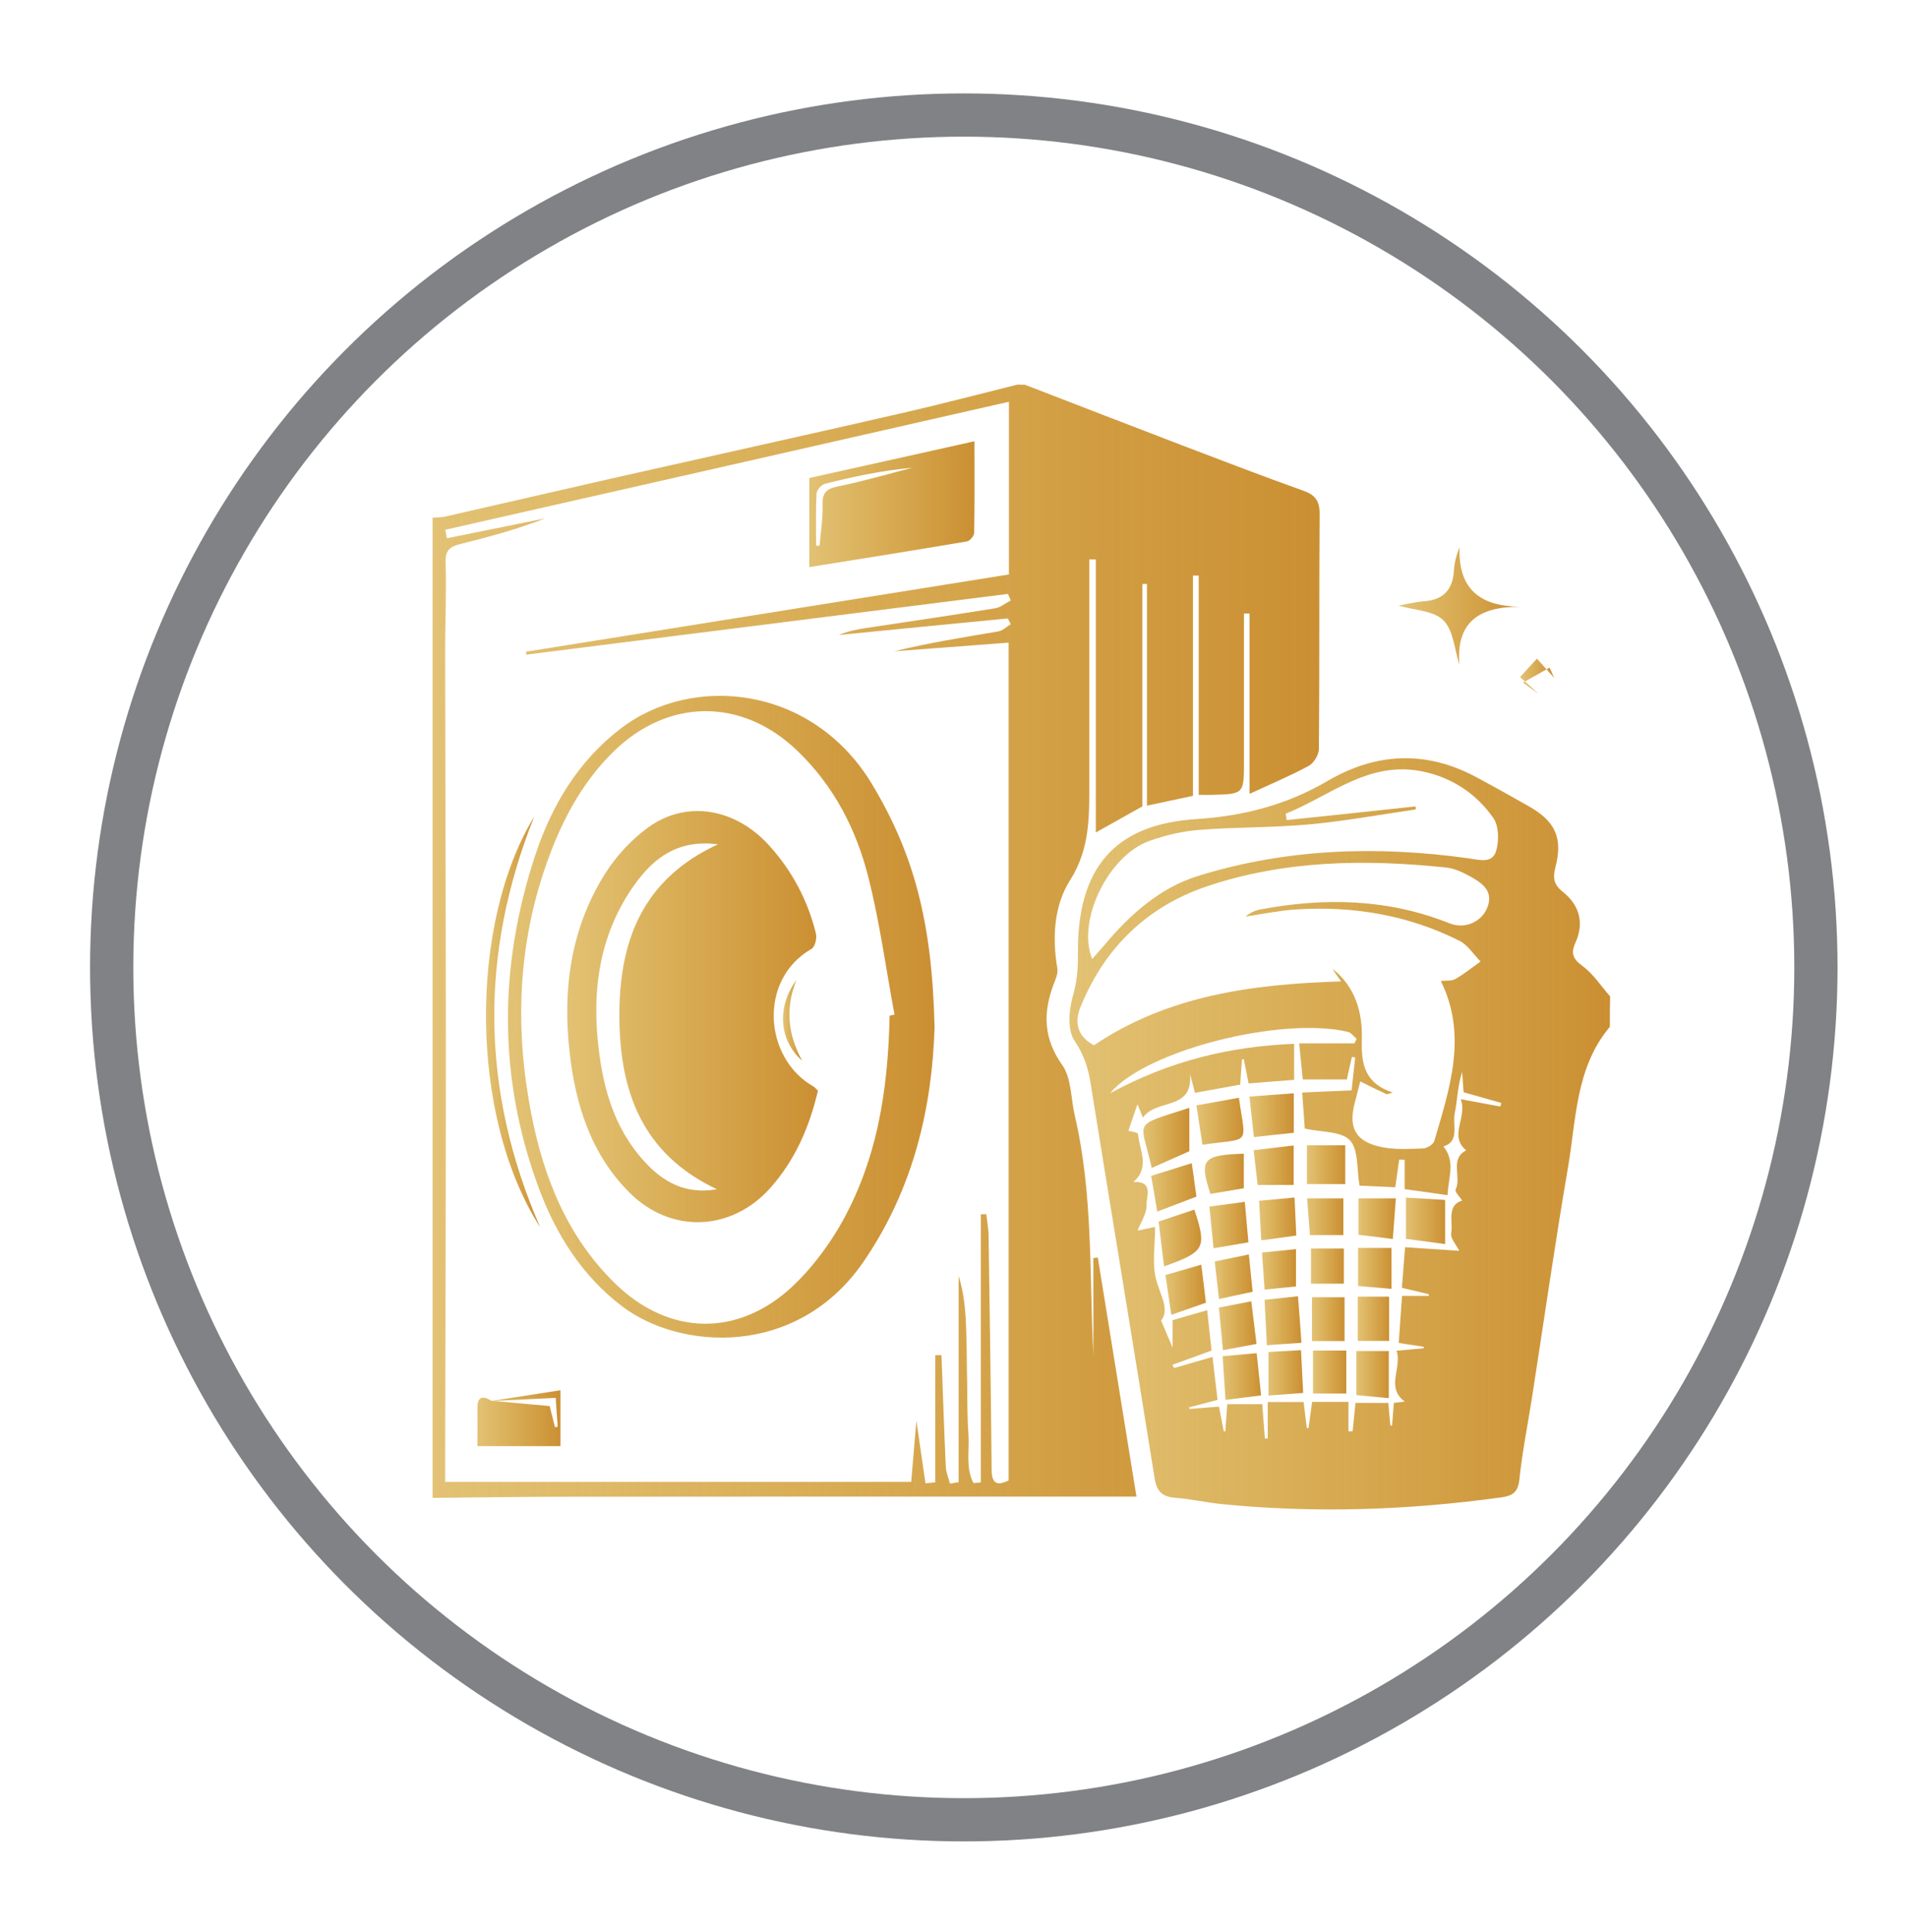 <svg xmlns="http://www.w3.org/2000/svg" xmlns:xlink="http://www.w3.org/1999/xlink" id="Layer_1" x="0px" y="0px" viewBox="0 0 132.33 134" style="enable-background:new 0 0 132.33 134;" xml:space="preserve"><style type="text/css">	.st0{fill:url(#SVGID_1_);}	.st1{fill:url(#SVGID_2_);}	.st2{fill:url(#SVGID_3_);}	.st3{fill:url(#SVGID_4_);}	.st4{fill:none;stroke:#808285;stroke-width:3;stroke-miterlimit:10;}	.st5{fill:url(#SVGID_5_);}	.st6{fill:url(#SVGID_6_);}	.st7{fill:url(#SVGID_7_);}	.st8{fill:url(#SVGID_8_);}	.st9{fill:url(#SVGID_9_);}	.st10{fill:url(#SVGID_10_);}	.st11{fill:url(#SVGID_11_);}	.st12{fill:url(#SVGID_12_);}	.st13{fill:url(#SVGID_13_);}	.st14{fill:url(#SVGID_14_);}	.st15{fill:url(#SVGID_15_);}	.st16{fill:url(#SVGID_16_);}	.st17{fill:url(#SVGID_17_);}	.st18{fill:url(#SVGID_18_);}	.st19{fill:url(#SVGID_19_);}	.st20{fill:url(#SVGID_20_);}	.st21{fill:url(#SVGID_21_);}	.st22{fill:url(#SVGID_22_);}	.st23{fill:url(#SVGID_23_);}	.st24{fill:url(#SVGID_24_);}	.st25{fill:url(#SVGID_25_);}	.st26{fill:url(#SVGID_26_);}	.st27{fill:url(#SVGID_27_);}	.st28{fill:url(#SVGID_28_);}	.st29{fill:url(#SVGID_29_);}	.st30{fill:url(#SVGID_30_);}	.st31{fill:url(#SVGID_31_);}	.st32{fill:url(#SVGID_32_);}	.st33{fill:url(#SVGID_33_);}	.st34{fill:url(#SVGID_34_);}	.st35{fill:url(#SVGID_35_);}	.st36{fill:url(#SVGID_36_);}	.st37{fill:url(#SVGID_37_);}	.st38{fill:url(#SVGID_38_);}	.st39{fill:url(#SVGID_39_);}	.st40{fill:url(#SVGID_40_);}	.st41{fill:url(#SVGID_41_);}	.st42{fill:url(#SVGID_42_);}	.st43{fill:url(#SVGID_43_);}	.st44{fill:url(#SVGID_44_);}	.st45{fill:url(#SVGID_45_);}	.st46{fill:url(#SVGID_46_);}	.st47{fill:url(#SVGID_47_);}	.st48{fill:url(#SVGID_48_);}	.st49{fill:url(#SVGID_49_);}	.st50{fill:url(#SVGID_50_);}	.st51{fill:url(#SVGID_51_);}	.st52{fill:url(#SVGID_52_);}	.st53{fill:url(#SVGID_53_);}	.st54{fill:url(#SVGID_54_);}	.st55{fill:url(#SVGID_55_);}	.st56{fill:url(#SVGID_56_);}	.st57{fill:url(#SVGID_57_);}	.st58{fill:url(#SVGID_58_);}	.st59{fill:url(#SVGID_59_);}	.st60{fill:url(#SVGID_60_);}	.st61{fill:url(#SVGID_61_);}	.st62{fill:url(#SVGID_62_);}	.st63{fill:url(#SVGID_63_);}	.st64{fill:url(#SVGID_64_);}	.st65{fill:url(#SVGID_65_);}	.st66{fill:url(#SVGID_66_);}	.st67{fill:url(#SVGID_67_);}	.st68{fill:url(#SVGID_68_);}	.st69{fill:url(#SVGID_69_);}	.st70{fill:url(#SVGID_70_);}	.st71{fill:url(#SVGID_71_);}	.st72{fill:url(#SVGID_72_);}	.st73{fill:url(#SVGID_73_);}	.st74{fill:url(#SVGID_74_);}	.st75{fill:url(#SVGID_75_);}	.st76{fill:url(#SVGID_76_);}	.st77{fill:url(#SVGID_77_);}	.st78{fill:url(#SVGID_78_);}	.st79{fill:url(#SVGID_79_);}	.st80{fill:url(#SVGID_80_);}</style><circle class="st4" cx="66.88" cy="67.11" r="59.13"></circle><g>	<linearGradient id="SVGID_1_" gradientUnits="userSpaceOnUse" x1="30.005" y1="65.304" x2="91.563" y2="65.304">		<stop offset="0" style="stop-color:#CF9918;stop-opacity:0.6"></stop>		<stop offset="1" style="stop-color:#CB8F33"></stop>	</linearGradient>	<path class="st0" d="M71.12,26.69c3.68,1.42,7.35,2.84,11.03,4.25c2.75,1.05,5.49,2.1,8.26,3.09c0.82,0.29,1.16,0.67,1.16,1.59  c-0.04,5.44,0,10.89-0.05,16.33c0,0.41-0.35,0.99-0.71,1.18c-1.25,0.68-2.57,1.23-4.1,1.94c0-4.38,0-8.44,0-12.51  c-0.13,0-0.26,0-0.39,0c0,3.43,0,6.86,0,10.28c0,2.24,0,2.24-2.22,2.3c-0.22,0.01-0.44,0-0.92,0c0-5.08,0-10.14,0-15.21  c-0.13,0-0.27,0-0.4,0c0,5.08,0,10.16,0,15.28c-1.09,0.23-2.05,0.43-3.19,0.68c0-5.18,0-10.28,0-15.38c-0.11,0-0.21,0-0.32,0  c0,5.17,0,10.35,0,15.43c-1.1,0.62-2.05,1.15-3.23,1.81c0-6.39,0-12.66,0-18.94c-0.15,0-0.3,0-0.45,0c0,3.87,0,7.75,0,11.62  c0,1.19,0,2.37,0,3.56c-0.01,2.43,0.11,4.8-1.33,7.06c-1.13,1.78-1.25,3.98-0.89,6.13c0.06,0.35-0.12,0.75-0.26,1.11  c-0.74,1.97-0.71,3.74,0.6,5.59c0.65,0.92,0.59,2.32,0.87,3.5c1.28,5.48,1.01,11.07,1.29,16.63c0-2.25,0-4.49,0-6.74  c0.1-0.01,0.2-0.02,0.31-0.03c0.88,5.46,1.77,10.92,2.68,16.58c-3.04,0-5.93,0-8.81,0c-10.32,0-20.63,0-30.95,0.01  c-3.03,0-6.05,0.05-9.08,0.08c0-22.67,0-45.33,0-68c0.3-0.02,0.61-0.01,0.9-0.08c3.96-0.9,7.92-1.82,11.89-2.72  c6.52-1.47,13.04-2.91,19.56-4.4c2.76-0.63,5.49-1.35,8.24-2.03C70.77,26.69,70.95,26.69,71.12,26.69z M30.9,36.75  c0.04,0.2,0.07,0.39,0.11,0.59c2.27-0.46,4.55-0.92,6.82-1.38c-1.94,0.76-3.93,1.29-5.93,1.79c-0.66,0.17-1,0.41-0.98,1.23  c0.07,2.15-0.04,4.3-0.03,6.45c0.01,9.31,0.05,18.61,0.05,27.92c0,9.17-0.03,18.35-0.05,27.52c0,0.64,0,1.28,0,1.93  c10.9,0,21.59,0,32.34,0c0.12-1.39,0.23-2.69,0.36-4.24c0.24,1.62,0.43,2.98,0.63,4.34c0.23-0.02,0.45-0.05,0.68-0.07  c0-2.94,0-5.88,0-8.82c0.14,0,0.29,0,0.43,0c0.1,2.58,0.18,5.16,0.3,7.73c0.02,0.4,0.19,0.79,0.29,1.18c0.2-0.03,0.4-0.07,0.6-0.1  c0-4.77,0-9.54,0-14.32c0.37,1.2,0.48,2.41,0.52,3.61c0.05,1.23,0.04,2.46,0.07,3.69c0.02,1.23,0,2.46,0.09,3.69  c0.08,1.13-0.21,2.34,0.35,3.39c0.17-0.01,0.34-0.02,0.51-0.04c0-6.2,0-12.4,0-18.6c0.13,0,0.25-0.01,0.38-0.01  c0.06,0.51,0.16,1.02,0.16,1.53c0.08,5.4,0.16,10.8,0.21,16.2c0.01,0.97,0.38,1.13,1.18,0.74c0-19.39,0-38.74,0-58.12  c-2.71,0.2-5.32,0.4-7.93,0.6c2.39-0.59,4.81-0.97,7.22-1.38c0.31-0.05,0.57-0.33,0.86-0.5c-0.07-0.13-0.14-0.26-0.21-0.4  c-3.91,0.38-7.82,0.76-11.73,1.15c0.61-0.26,1.24-0.38,1.87-0.48c2.99-0.45,5.98-0.89,8.97-1.37c0.39-0.06,0.74-0.36,1.1-0.55  c-0.07-0.15-0.13-0.3-0.2-0.45c-11.14,1.4-22.27,2.81-33.41,4.21c-0.01-0.07-0.02-0.14-0.03-0.2c11.15-1.78,22.31-3.57,33.51-5.36  c0-4.02,0-7.91,0-11.98C56.92,30.85,43.91,33.8,30.9,36.75z"></path>	<linearGradient id="SVGID_2_" gradientUnits="userSpaceOnUse" x1="74.213" y1="78.66" x2="111.713" y2="78.66">		<stop offset="0" style="stop-color:#CF9918;stop-opacity:0.6"></stop>		<stop offset="1" style="stop-color:#CB8F33"></stop>	</linearGradient>	<path class="st1" d="M111.71,71.23c-2.37,2.82-2.33,6.38-2.9,9.73c-0.91,5.31-1.67,10.65-2.5,15.98c-0.3,1.9-0.68,3.8-0.88,5.71  c-0.09,0.87-0.5,1.12-1.22,1.22c-6.46,0.89-12.93,1.12-19.43,0.47c-1.09-0.11-2.16-0.36-3.25-0.44c-0.9-0.07-1.27-0.47-1.41-1.36  c-1.46-9.13-2.97-18.25-4.44-27.38c-0.17-1.09-0.47-2-1.12-2.97c-0.5-0.74-0.39-2.13-0.11-3.1c0.28-0.98,0.36-1.85,0.35-2.86  c-0.08-6.1,2.61-9.05,8.22-9.41c3.27-0.21,6.28-0.99,9.11-2.65c3.35-1.96,6.81-2.13,10.29-0.27c1.24,0.66,2.46,1.35,3.68,2.04  c1.8,1.02,2.35,2.16,1.85,4.15c-0.2,0.77-0.18,1.24,0.5,1.78c1.14,0.91,1.5,2.14,0.87,3.53c-0.33,0.72-0.18,1.12,0.5,1.62  c0.75,0.55,1.28,1.39,1.91,2.1C111.71,69.83,111.71,70.53,111.71,71.23z M92.46,67.2c1.62,1.27,2.1,3.09,2.04,4.96  c-0.05,1.71,0.24,3.01,2.15,3.63c-0.28,0.07-0.38,0.14-0.44,0.11c-0.59-0.27-1.18-0.56-1.82-0.88c-0.13,0.52-0.26,1.02-0.39,1.52  c-0.43,1.68,0.05,2.62,1.76,3.01c0.96,0.22,1.99,0.15,2.99,0.12c0.27-0.01,0.71-0.28,0.78-0.52c1.07-3.66,2.32-7.32,0.45-11.1  c0.36-0.04,0.75,0.02,1.02-0.14c0.61-0.35,1.16-0.8,1.74-1.21c-0.49-0.49-0.89-1.15-1.47-1.44c-3.57-1.79-7.4-2.43-11.37-2.17  c-1.16,0.08-2.31,0.32-3.46,0.49c0.33-0.29,0.69-0.43,1.07-0.5c4.44-0.83,8.81-0.73,13.07,0.97c1.05,0.42,2.19-0.07,2.61-1.05  c0.48-1.15-0.3-1.72-1.13-2.18c-0.53-0.29-1.12-0.58-1.71-0.64c-5.64-0.59-11.26-0.51-16.67,1.33c-4.13,1.41-7.08,4.3-8.72,8.39  c-0.44,1.1-0.13,2.05,0.95,2.61c5.2-3.49,11.06-4.24,17.15-4.43C92.77,67.67,92.61,67.44,92.46,67.2z M81.37,91.58  c0.81-0.23,1.54-0.44,2.4-0.69c0.11,1.05,0.21,1.94,0.3,2.8c-0.99,0.36-1.85,0.67-2.72,0.99c0.04,0.07,0.09,0.15,0.13,0.22  c0.86-0.25,1.72-0.5,2.66-0.77c0.12,1.07,0.23,2,0.35,2.98c-0.71,0.19-1.34,0.35-1.98,0.52c0.01,0.04,0.02,0.07,0.03,0.11  c0.67-0.05,1.34-0.11,2.05-0.16c0.13,0.67,0.23,1.2,0.33,1.72c0.04,0,0.07-0.01,0.11-0.01c0.04-0.59,0.08-1.19,0.13-1.88  c0.86,0,1.62,0,2.43,0c0.06,0.84,0.12,1.61,0.18,2.38c0.07,0,0.14,0,0.2,0c0-0.81,0-1.62,0-2.53c0.89,0,1.66,0,2.49,0  c0.08,0.63,0.15,1.22,0.22,1.81c0.04,0,0.08,0,0.12,0c0.08-0.59,0.16-1.18,0.25-1.82c0.84,0,1.61,0,2.52,0c0,0.72,0,1.38,0,2.04  c0.1,0,0.19,0,0.29,0c0.07-0.67,0.13-1.33,0.2-1.97c0.81,0,1.54,0,2.28,0c0.05,0.58,0.09,1.08,0.14,1.57c0.04,0,0.08,0,0.12,0  c0.04-0.51,0.08-1.03,0.12-1.57c0.36-0.04,0.66-0.08,0.76-0.09c-1.35-0.99-0.17-2.35-0.57-3.53c0.75-0.07,1.32-0.12,1.89-0.17  c0-0.03,0-0.06,0-0.1c-0.55-0.08-1.1-0.17-1.74-0.27c0.08-1.12,0.15-2.15,0.23-3.26c0.71,0,1.29,0,1.86,0c0-0.04,0-0.08,0-0.12  c-0.61-0.15-1.22-0.29-1.87-0.44c0.08-1,0.14-1.86,0.22-2.82c1.38,0.09,2.67,0.18,3.76,0.25c-0.22-0.44-0.62-0.86-0.56-1.21  c0.14-0.82-0.33-1.94,0.76-2.28c-0.15-0.24-0.53-0.61-0.45-0.76c0.42-0.86-0.43-2.13,0.73-2.72c-1.24-1.02,0.11-2.3-0.38-3.55  c1.08,0.2,1.91,0.35,2.75,0.51c0.02-0.08,0.05-0.16,0.07-0.25c-0.89-0.25-1.77-0.5-2.62-0.74c-0.04-0.53-0.07-0.96-0.1-1.4  c-0.32,0.95-0.32,1.91-0.51,2.83c-0.18,0.83,0.37,1.98-0.79,2.33c0.87,1.07,0.33,2.17,0.29,3.38c-1.05-0.15-1.94-0.28-2.98-0.42  c0-0.73,0-1.39,0-2.04c-0.13,0-0.25-0.01-0.38-0.01c-0.09,0.61-0.17,1.22-0.27,1.92c-0.88-0.04-1.69-0.07-2.48-0.11  c-0.2-1.14-0.06-2.5-0.67-3.15c-0.59-0.63-1.95-0.55-3.13-0.81c-0.05-0.72-0.11-1.57-0.18-2.5c1.23-0.06,2.27-0.1,3.43-0.15  c0.09-0.79,0.17-1.54,0.25-2.29c-0.08-0.01-0.15-0.02-0.23-0.03c-0.12,0.51-0.23,1.01-0.35,1.56c-1.01,0-2.01,0-3.06,0  c-0.08-0.82-0.16-1.59-0.25-2.5c1.34,0,2.59,0,3.84,0c0.05-0.1,0.1-0.21,0.15-0.31c-0.2-0.17-0.38-0.44-0.61-0.49  c-4.56-1.09-14.04,1.27-16.5,4.26c4.13-2.25,8.31-3.25,12.77-3.43c0,0.91,0,1.67,0,2.5c-1.09,0.08-2.11,0.16-3.16,0.25  c-0.12-0.64-0.23-1.16-0.33-1.68c-0.04,0-0.08,0.01-0.13,0.01c-0.04,0.56-0.08,1.12-0.12,1.75c-1.05,0.19-2.07,0.38-3.14,0.57  c-0.13-0.51-0.24-0.91-0.35-1.31c0.25,2.58-2.35,1.69-3.26,3.03c-0.21-0.52-0.32-0.78-0.38-0.93c-0.19,0.57-0.42,1.22-0.63,1.84  c0.15,0.05,0.66,0.11,0.67,0.23c0.1,1.12,0.85,2.32-0.33,3.33c1.45-0.09,0.89,1.06,0.92,1.56c0.03,0.62-0.42,1.26-0.62,1.81  c0.17-0.04,0.53-0.11,1.21-0.26c0,1.3-0.2,2.48,0.05,3.55c0.27,1.13,1,2.15,0.37,2.95c0.29,0.69,0.51,1.2,0.8,1.88  C81.37,92.79,81.37,92.28,81.37,91.58z M98.23,55.94c0,0.07,0.01,0.14,0.01,0.21c-2.47,0.36-4.92,0.81-7.4,1.04  c-2.53,0.23-5.09,0.18-7.62,0.38c-1.17,0.09-2.35,0.37-3.45,0.76c-2.88,1.02-5.07,5.57-3.98,8.2c0.3-0.35,0.59-0.67,0.87-1  c1.78-2.11,3.82-3.94,6.49-4.77c6.14-1.9,12.41-2.1,18.74-1.22c0.75,0.1,1.66,0.4,1.93-0.51c0.21-0.7,0.19-1.74-0.2-2.29  c-1.18-1.69-2.87-2.81-4.94-3.23c-3.72-0.75-6.39,1.71-9.47,2.94c0.03,0.15,0.05,0.29,0.08,0.44  C92.29,56.58,95.26,56.26,98.23,55.94z"></path>	<linearGradient id="SVGID_3_" gradientUnits="userSpaceOnUse" x1="97.059" y1="42.04" x2="105.477" y2="42.04">		<stop offset="0" style="stop-color:#CF9918;stop-opacity:0.6"></stop>		<stop offset="1" style="stop-color:#CB8F33"></stop>	</linearGradient>	<path class="st2" d="M101.27,46.11c-0.34-1.05-0.41-2.38-1.11-3.08c-0.67-0.67-1.99-0.69-3.11-1.02c0.61-0.11,1.2-0.26,1.8-0.3  c1.32-0.11,1.96-0.82,2.04-2.12c0.03-0.51,0.15-1.02,0.39-1.63c-0.1,2.87,1.37,4.09,4.19,4.13  C102.59,42.08,101.03,43.19,101.27,46.11z"></path>	<linearGradient id="SVGID_4_" gradientUnits="userSpaceOnUse" x1="105.484" y1="46.903" x2="107.844" y2="46.903">		<stop offset="0" style="stop-color:#CF9918;stop-opacity:0.6"></stop>		<stop offset="1" style="stop-color:#CB8F33"></stop>	</linearGradient>	<path class="st3" d="M105.48,46.97c0.39-0.43,0.83-0.91,1.17-1.28c0.31,0.35,0.75,0.84,1.19,1.33c-0.1-0.24-0.21-0.47-0.31-0.71  c-0.61,0.35-1.23,0.69-1.84,1.04c0.35,0.26,0.7,0.51,1.06,0.77C106.26,47.67,105.77,47.23,105.48,46.97z"></path>	<linearGradient id="SVGID_5_" gradientUnits="userSpaceOnUse" x1="35.239" y1="70.53" x2="64.847" y2="70.53">		<stop offset="0" style="stop-color:#CF9918;stop-opacity:0.6"></stop>		<stop offset="1" style="stop-color:#CB8F33"></stop>	</linearGradient>	<path class="st5" d="M64.85,71.27c-0.16,5.39-1.4,11.15-4.96,16.3c-4.59,6.63-12.69,6.11-16.72,3.05c-2.82-2.14-4.63-5.06-5.82-8.3  c-2.79-7.6-2.74-15.3-0.22-22.96c1.14-3.47,2.99-6.56,5.94-8.82c5-3.83,13.31-2.98,17.43,3.84C63.38,59.16,64.69,63.91,64.85,71.27  z M61.73,70.46c0.11-0.03,0.22-0.05,0.34-0.08c-0.59-3.17-1.02-6.39-1.81-9.51c-0.83-3.31-2.38-6.32-4.88-8.74  c-3.88-3.77-9.08-3.72-12.9,0.1c-2.2,2.19-3.57,4.87-4.58,7.75c-1.98,5.65-2.17,11.42-1.04,17.26c0.87,4.48,2.52,8.59,5.86,11.83  c3.71,3.59,8.48,3.7,12.26,0.18c1.26-1.18,2.35-2.62,3.24-4.11C60.87,80.61,61.63,75.6,61.73,70.46z"></path>	<linearGradient id="SVGID_6_" gradientUnits="userSpaceOnUse" x1="56.157" y1="34.983" x2="67.618" y2="34.983">		<stop offset="0" style="stop-color:#CF9918;stop-opacity:0.6"></stop>		<stop offset="1" style="stop-color:#CB8F33"></stop>	</linearGradient>	<path class="st6" d="M56.16,33.16c3.82-0.85,7.53-1.67,11.46-2.55c0,2.19,0.02,4.27-0.02,6.35c0,0.21-0.3,0.57-0.51,0.6  c-3.61,0.61-7.23,1.19-10.93,1.78C56.16,37.25,56.16,35.26,56.16,33.16z M56.63,37.85c0.08,0,0.16,0.01,0.24,0.01  c0.08-0.95,0.24-1.9,0.21-2.85c-0.03-0.84,0.28-1.11,1.08-1.27c1.73-0.35,3.43-0.85,5.14-1.29c-2.06,0.18-4.06,0.61-6.05,1.11  c-0.25,0.06-0.58,0.44-0.59,0.69C56.6,35.45,56.63,36.65,56.63,37.85z"></path>	<linearGradient id="SVGID_7_" gradientUnits="userSpaceOnUse" x1="33.126" y1="98.372" x2="38.886" y2="98.372">		<stop offset="0" style="stop-color:#CF9918;stop-opacity:0.6"></stop>		<stop offset="1" style="stop-color:#CB8F33"></stop>	</linearGradient>	<path class="st7" d="M34.07,97.19c1.56-0.24,3.13-0.49,4.82-0.75c0,1.38,0,2.58,0,3.88c-1.87,0-3.73,0-5.76,0  c0-0.92,0.01-1.78,0-2.64c-0.01-0.81,0.37-0.87,0.97-0.51c1.34,0.12,2.68,0.25,4.04,0.37c0.12,0.47,0.25,0.97,0.37,1.47  c0.06-0.01,0.13-0.03,0.19-0.04c-0.05-0.63-0.09-1.26-0.14-2C36.95,97.05,35.51,97.12,34.07,97.19z"></path>	<linearGradient id="SVGID_8_" gradientUnits="userSpaceOnUse" x1="33.726" y1="70.897" x2="37.483" y2="70.897">		<stop offset="0" style="stop-color:#CF9918;stop-opacity:0.6"></stop>		<stop offset="1" style="stop-color:#CB8F33"></stop>	</linearGradient>	<path class="st8" d="M37.48,85.13c-4.97-7.76-4.91-21.12-0.41-28.48C33.25,66.21,33.37,75.69,37.48,85.13z"></path>	<linearGradient id="SVGID_9_" gradientUnits="userSpaceOnUse" x1="79.348" y1="78.929" x2="82.531" y2="78.929">		<stop offset="0" style="stop-color:#CF9918;stop-opacity:0.6"></stop>		<stop offset="1" style="stop-color:#CB8F33"></stop>	</linearGradient>	<path class="st9" d="M79.92,81.02c-0.77-3.42-1.43-2.85,2.61-4.17c0,1.01,0,1.98,0,3.01C81.77,80.2,80.9,80.58,79.92,81.02z"></path>	<linearGradient id="SVGID_10_" gradientUnits="userSpaceOnUse" x1="83.016" y1="77.776" x2="86.283" y2="77.776">		<stop offset="0" style="stop-color:#CF9918;stop-opacity:0.6"></stop>		<stop offset="1" style="stop-color:#CB8F33"></stop>	</linearGradient>	<path class="st10" d="M83.44,79.41c-0.13-0.85-0.26-1.7-0.42-2.73c1.03-0.18,1.99-0.35,2.95-0.53  C86.44,79.53,86.86,78.92,83.44,79.41z"></path>	<linearGradient id="SVGID_11_" gradientUnits="userSpaceOnUse" x1="80.406" y1="85.88" x2="83.356" y2="85.88">		<stop offset="0" style="stop-color:#CF9918;stop-opacity:0.6"></stop>		<stop offset="1" style="stop-color:#CB8F33"></stop>	</linearGradient>	<path class="st11" d="M82.88,83.91c0.87,2.67,0.74,2.92-2.1,3.94c-0.07-0.53-0.13-1.02-0.19-1.51c-0.06-0.47-0.11-0.95-0.19-1.6  C81.21,84.47,82.05,84.19,82.88,83.91z"></path>	<linearGradient id="SVGID_12_" gradientUnits="userSpaceOnUse" x1="97.556" y1="84.686" x2="100.279" y2="84.686">		<stop offset="0" style="stop-color:#CF9918;stop-opacity:0.6"></stop>		<stop offset="1" style="stop-color:#CB8F33"></stop>	</linearGradient>	<path class="st12" d="M97.56,85.94c0-1.01,0-1.87,0-2.86c0.98,0.06,1.86,0.11,2.72,0.16c0,1.07,0,2,0,3.06  C99.31,86.17,98.46,86.06,97.56,85.94z"></path>	<linearGradient id="SVGID_13_" gradientUnits="userSpaceOnUse" x1="86.701" y1="77.359" x2="89.778" y2="77.359">		<stop offset="0" style="stop-color:#CF9918;stop-opacity:0.6"></stop>		<stop offset="1" style="stop-color:#CB8F33"></stop>	</linearGradient>	<path class="st13" d="M87.01,78.88c-0.11-0.99-0.2-1.84-0.31-2.81c1.03-0.08,2.01-0.15,3.08-0.23c0,0.93,0,1.78,0,2.74  C88.85,78.68,87.96,78.77,87.01,78.88z"></path>	<linearGradient id="SVGID_14_" gradientUnits="userSpaceOnUse" x1="90.695" y1="80.799" x2="93.359" y2="80.799">		<stop offset="0" style="stop-color:#CF9918;stop-opacity:0.6"></stop>		<stop offset="1" style="stop-color:#CB8F33"></stop>	</linearGradient>	<path class="st14" d="M90.69,82.14c0-0.95,0-1.77,0-2.69c0.9,0,1.75,0,2.66,0c0,0.9,0,1.79,0,2.69  C92.41,82.14,91.57,82.14,90.69,82.14z"></path>	<linearGradient id="SVGID_15_" gradientUnits="userSpaceOnUse" x1="91.114" y1="95.174" x2="93.428" y2="95.174">		<stop offset="0" style="stop-color:#CF9918;stop-opacity:0.6"></stop>		<stop offset="1" style="stop-color:#CB8F33"></stop>	</linearGradient>	<path class="st15" d="M91.11,93.69c0.77,0,1.5,0,2.31,0c0,1,0,1.94,0,2.98c-0.7,0-1.46,0-2.31,0  C91.11,95.68,91.11,94.71,91.11,93.69z"></path>	<linearGradient id="SVGID_16_" gradientUnits="userSpaceOnUse" x1="91.036" y1="91.509" x2="93.301" y2="91.509">		<stop offset="0" style="stop-color:#CF9918;stop-opacity:0.6"></stop>		<stop offset="1" style="stop-color:#CB8F33"></stop>	</linearGradient>	<path class="st16" d="M91.04,89.99c0.76,0,1.44,0,2.26,0c0,0.98,0,1.96,0,3.04c-0.68,0-1.43,0-2.26,0  C91.04,92.05,91.04,91.1,91.04,89.99z"></path>	<linearGradient id="SVGID_17_" gradientUnits="userSpaceOnUse" x1="94.124" y1="95.359" x2="96.374" y2="95.359">		<stop offset="0" style="stop-color:#CF9918;stop-opacity:0.6"></stop>		<stop offset="1" style="stop-color:#CB8F33"></stop>	</linearGradient>	<path class="st17" d="M96.37,96.99c-0.81-0.07-1.5-0.14-2.25-0.21c0-1.01,0-1.99,0-3.06c0.77,0,1.47,0,2.25,0  C96.37,94.79,96.37,95.81,96.37,96.99z"></path>	<linearGradient id="SVGID_18_" gradientUnits="userSpaceOnUse" x1="87.752" y1="91.616" x2="90.314" y2="91.616">		<stop offset="0" style="stop-color:#CF9918;stop-opacity:0.6"></stop>		<stop offset="1" style="stop-color:#CB8F33"></stop>	</linearGradient>	<path class="st18" d="M90.31,93.15c-0.84,0.06-1.53,0.1-2.4,0.17c-0.05-1.07-0.1-2.05-0.16-3.15c0.79-0.08,1.47-0.16,2.32-0.25  C90.15,90.98,90.23,91.96,90.31,93.15z"></path>	<linearGradient id="SVGID_19_" gradientUnits="userSpaceOnUse" x1="94.225" y1="91.492" x2="96.391" y2="91.492">		<stop offset="0" style="stop-color:#CF9918;stop-opacity:0.6"></stop>		<stop offset="1" style="stop-color:#CB8F33"></stop>	</linearGradient>	<path class="st19" d="M94.22,89.95c0.78,0,1.42,0,2.17,0c0,1.03,0,2.01,0,3.07c-0.71,0-1.39,0-2.17,0  C94.22,92.05,94.22,91.07,94.22,89.95z"></path>	<linearGradient id="SVGID_20_" gradientUnits="userSpaceOnUse" x1="88.016" y1="95.234" x2="90.421" y2="95.234">		<stop offset="0" style="stop-color:#CF9918;stop-opacity:0.6"></stop>		<stop offset="1" style="stop-color:#CB8F33"></stop>	</linearGradient>	<path class="st20" d="M88.02,96.81c0-1.09,0-1.99,0-3.02c0.73-0.04,1.44-0.08,2.26-0.13c0.05,1.04,0.1,1.93,0.15,2.97  C89.64,96.69,88.92,96.74,88.02,96.81z"></path>	<linearGradient id="SVGID_21_" gradientUnits="userSpaceOnUse" x1="84.837" y1="95.484" x2="87.507" y2="95.484">		<stop offset="0" style="stop-color:#CF9918;stop-opacity:0.6"></stop>		<stop offset="1" style="stop-color:#CB8F33"></stop>	</linearGradient>	<path class="st21" d="M85.04,97.11c-0.07-1.09-0.13-1.99-0.2-3.03c0.82-0.07,1.54-0.14,2.36-0.21c0.11,1.03,0.2,1.92,0.31,2.93  C86.69,96.9,85.97,96.99,85.04,97.11z"></path>	<linearGradient id="SVGID_22_" gradientUnits="userSpaceOnUse" x1="86.989" y1="80.834" x2="89.765" y2="80.834">		<stop offset="0" style="stop-color:#CF9918;stop-opacity:0.6"></stop>		<stop offset="1" style="stop-color:#CB8F33"></stop>	</linearGradient>	<path class="st22" d="M87.27,82.2c-0.1-0.83-0.18-1.56-0.28-2.41c0.94-0.11,1.82-0.22,2.78-0.33c0,0.93,0,1.78,0,2.74  C88.97,82.2,88.17,82.2,87.27,82.2z"></path>	<linearGradient id="SVGID_23_" gradientUnits="userSpaceOnUse" x1="79.882" y1="82.37" x2="83.03" y2="82.37">		<stop offset="0" style="stop-color:#CF9918;stop-opacity:0.6"></stop>		<stop offset="1" style="stop-color:#CB8F33"></stop>	</linearGradient>	<path class="st23" d="M79.88,81.57c0.93-0.29,1.8-0.56,2.82-0.88c0.11,0.81,0.22,1.55,0.32,2.32c-0.94,0.36-1.78,0.68-2.72,1.04  C80.17,83.24,80.04,82.49,79.88,81.57z"></path>	<linearGradient id="SVGID_24_" gradientUnits="userSpaceOnUse" x1="83.915" y1="84.984" x2="86.627" y2="84.984">		<stop offset="0" style="stop-color:#CF9918;stop-opacity:0.6"></stop>		<stop offset="1" style="stop-color:#CB8F33"></stop>	</linearGradient>	<path class="st24" d="M86.63,86.18c-0.86,0.15-1.54,0.26-2.42,0.41c-0.1-0.98-0.19-1.86-0.29-2.89c0.86-0.11,1.61-0.21,2.46-0.33  C86.46,84.33,86.54,85.18,86.63,86.18z"></path>	<linearGradient id="SVGID_25_" gradientUnits="userSpaceOnUse" x1="84.581" y1="91.965" x2="87.193" y2="91.965">		<stop offset="0" style="stop-color:#CF9918;stop-opacity:0.6"></stop>		<stop offset="1" style="stop-color:#CB8F33"></stop>	</linearGradient>	<path class="st25" d="M84.86,93.66c-0.09-1.01-0.18-1.91-0.28-2.95c0.77-0.15,1.47-0.29,2.25-0.44c0.12,1.01,0.24,1.95,0.36,2.96  C86.39,93.38,85.68,93.51,84.86,93.66z"></path>	<linearGradient id="SVGID_26_" gradientUnits="userSpaceOnUse" x1="80.874" y1="89.478" x2="83.684" y2="89.478">		<stop offset="0" style="stop-color:#CF9918;stop-opacity:0.6"></stop>		<stop offset="1" style="stop-color:#CB8F33"></stop>	</linearGradient>	<path class="st26" d="M83.68,90.37c-0.83,0.29-1.56,0.55-2.4,0.84c-0.14-0.94-0.26-1.79-0.41-2.76c0.82-0.24,1.6-0.46,2.49-0.72  C83.48,88.66,83.57,89.46,83.68,90.37z"></path>	<linearGradient id="SVGID_27_" gradientUnits="userSpaceOnUse" x1="94.239" y1="87.988" x2="96.559" y2="87.988">		<stop offset="0" style="stop-color:#CF9918;stop-opacity:0.6"></stop>		<stop offset="1" style="stop-color:#CB8F33"></stop>	</linearGradient>	<path class="st27" d="M96.56,86.57c0,1.01,0,1.87,0,2.84c-0.84-0.07-1.56-0.13-2.32-0.2c0-0.93,0-1.75,0-2.64  C95.04,86.57,95.77,86.57,96.56,86.57z"></path>	<linearGradient id="SVGID_28_" gradientUnits="userSpaceOnUse" x1="83.602" y1="81.422" x2="86.308" y2="81.422">		<stop offset="0" style="stop-color:#CF9918;stop-opacity:0.6"></stop>		<stop offset="1" style="stop-color:#CB8F33"></stop>	</linearGradient>	<path class="st28" d="M86.31,80.03c0,0.77,0,1.53,0,2.4c-0.76,0.13-1.55,0.26-2.32,0.39C83.21,80.42,83.45,80.13,86.31,80.03z"></path>	<linearGradient id="SVGID_29_" gradientUnits="userSpaceOnUse" x1="87.369" y1="84.559" x2="89.942" y2="84.559">		<stop offset="0" style="stop-color:#CF9918;stop-opacity:0.6"></stop>		<stop offset="1" style="stop-color:#CB8F33"></stop>	</linearGradient>	<path class="st29" d="M87.52,86.04c-0.05-0.96-0.1-1.77-0.15-2.74c0.81-0.07,1.56-0.14,2.46-0.23c0.04,0.9,0.08,1.7,0.12,2.64  C89.11,85.83,88.37,85.93,87.52,86.04z"></path>	<linearGradient id="SVGID_30_" gradientUnits="userSpaceOnUse" x1="94.267" y1="84.532" x2="96.856" y2="84.532">		<stop offset="0" style="stop-color:#CF9918;stop-opacity:0.6"></stop>		<stop offset="1" style="stop-color:#CB8F33"></stop>	</linearGradient>	<path class="st30" d="M94.27,85.66c0-0.92,0-1.69,0-2.53c0.85,0,1.65,0,2.59,0c-0.07,0.97-0.14,1.86-0.21,2.82  C95.82,85.84,95.1,85.76,94.27,85.66z"></path>	<linearGradient id="SVGID_31_" gradientUnits="userSpaceOnUse" x1="84.294" y1="88.566" x2="86.923" y2="88.566">		<stop offset="0" style="stop-color:#CF9918;stop-opacity:0.6"></stop>		<stop offset="1" style="stop-color:#CB8F33"></stop>	</linearGradient>	<path class="st31" d="M84.29,87.51c0.83-0.17,1.51-0.31,2.37-0.49c0.09,0.87,0.17,1.7,0.26,2.59c-0.82,0.18-1.53,0.33-2.33,0.5  C84.49,89.26,84.4,88.45,84.29,87.51z"></path>	<linearGradient id="SVGID_32_" gradientUnits="userSpaceOnUse" x1="90.698" y1="84.406" x2="93.22" y2="84.406">		<stop offset="0" style="stop-color:#CF9918;stop-opacity:0.6"></stop>		<stop offset="1" style="stop-color:#CB8F33"></stop>	</linearGradient>	<path class="st32" d="M93.22,85.68c-0.82,0-1.5,0-2.32,0c-0.06-0.82-0.13-1.62-0.2-2.55c0.86,0,1.66,0,2.52,0  C93.22,83.94,93.22,84.74,93.22,85.68z"></path>	<linearGradient id="SVGID_33_" gradientUnits="userSpaceOnUse" x1="87.574" y1="88.06" x2="89.936" y2="88.06">		<stop offset="0" style="stop-color:#CF9918;stop-opacity:0.6"></stop>		<stop offset="1" style="stop-color:#CB8F33"></stop>	</linearGradient>	<path class="st33" d="M87.57,86.89c0.86-0.09,1.54-0.15,2.36-0.24c0,0.88,0,1.67,0,2.59c-0.65,0.07-1.36,0.14-2.18,0.22  C87.69,88.57,87.64,87.8,87.57,86.89z"></path>	<linearGradient id="SVGID_34_" gradientUnits="userSpaceOnUse" x1="90.971" y1="87.831" x2="93.249" y2="87.831">		<stop offset="0" style="stop-color:#CF9918;stop-opacity:0.6"></stop>		<stop offset="1" style="stop-color:#CB8F33"></stop>	</linearGradient>	<path class="st34" d="M90.97,89.05c0-0.83,0-1.6,0-2.44c0.77,0,1.48,0,2.28,0c0,0.8,0,1.57,0,2.44  C92.56,89.05,91.85,89.05,90.97,89.05z"></path>	<linearGradient id="SVGID_35_" gradientUnits="userSpaceOnUse" x1="39.351" y1="70.521" x2="56.759" y2="70.521">		<stop offset="0" style="stop-color:#CF9918;stop-opacity:0.6"></stop>		<stop offset="1" style="stop-color:#CB8F33"></stop>	</linearGradient>	<path class="st35" d="M56.76,75.66c-0.6,2.55-1.59,4.81-3.29,6.73c-2.69,3.03-6.89,3.22-9.77,0.36c-2.69-2.67-3.76-6.1-4.17-9.72  c-0.5-4.36,0.06-8.61,2.45-12.41c0.77-1.23,1.84-2.38,3.01-3.23c2.65-1.91,6.05-1.33,8.4,1.28c1.58,1.75,2.67,3.8,3.23,6.1  c0.08,0.32-0.07,0.91-0.3,1.05c-3.74,2.14-3.3,7.6,0.11,9.54C56.52,75.41,56.61,75.52,56.76,75.66z M49.75,82.5  c-5.22-2.46-6.74-6.82-6.77-11.94c-0.03-5.15,1.51-9.53,6.84-11.99c-2.82-0.36-4.49,0.98-5.81,2.83c-2.29,3.23-2.91,6.9-2.53,10.77  c0.3,3.1,1.07,6.06,3.26,8.43C46.01,81.98,47.54,82.88,49.75,82.5z"></path>	<linearGradient id="SVGID_36_" gradientUnits="userSpaceOnUse" x1="54.332" y1="70.794" x2="55.654" y2="70.794">		<stop offset="0" style="stop-color:#CF9918;stop-opacity:0.6"></stop>		<stop offset="1" style="stop-color:#CB8F33"></stop>	</linearGradient>	<path class="st36" d="M55.26,68c-0.74,1.85-0.65,3.66,0.4,5.58C54.03,72.15,53.91,69.81,55.26,68z"></path></g></svg>